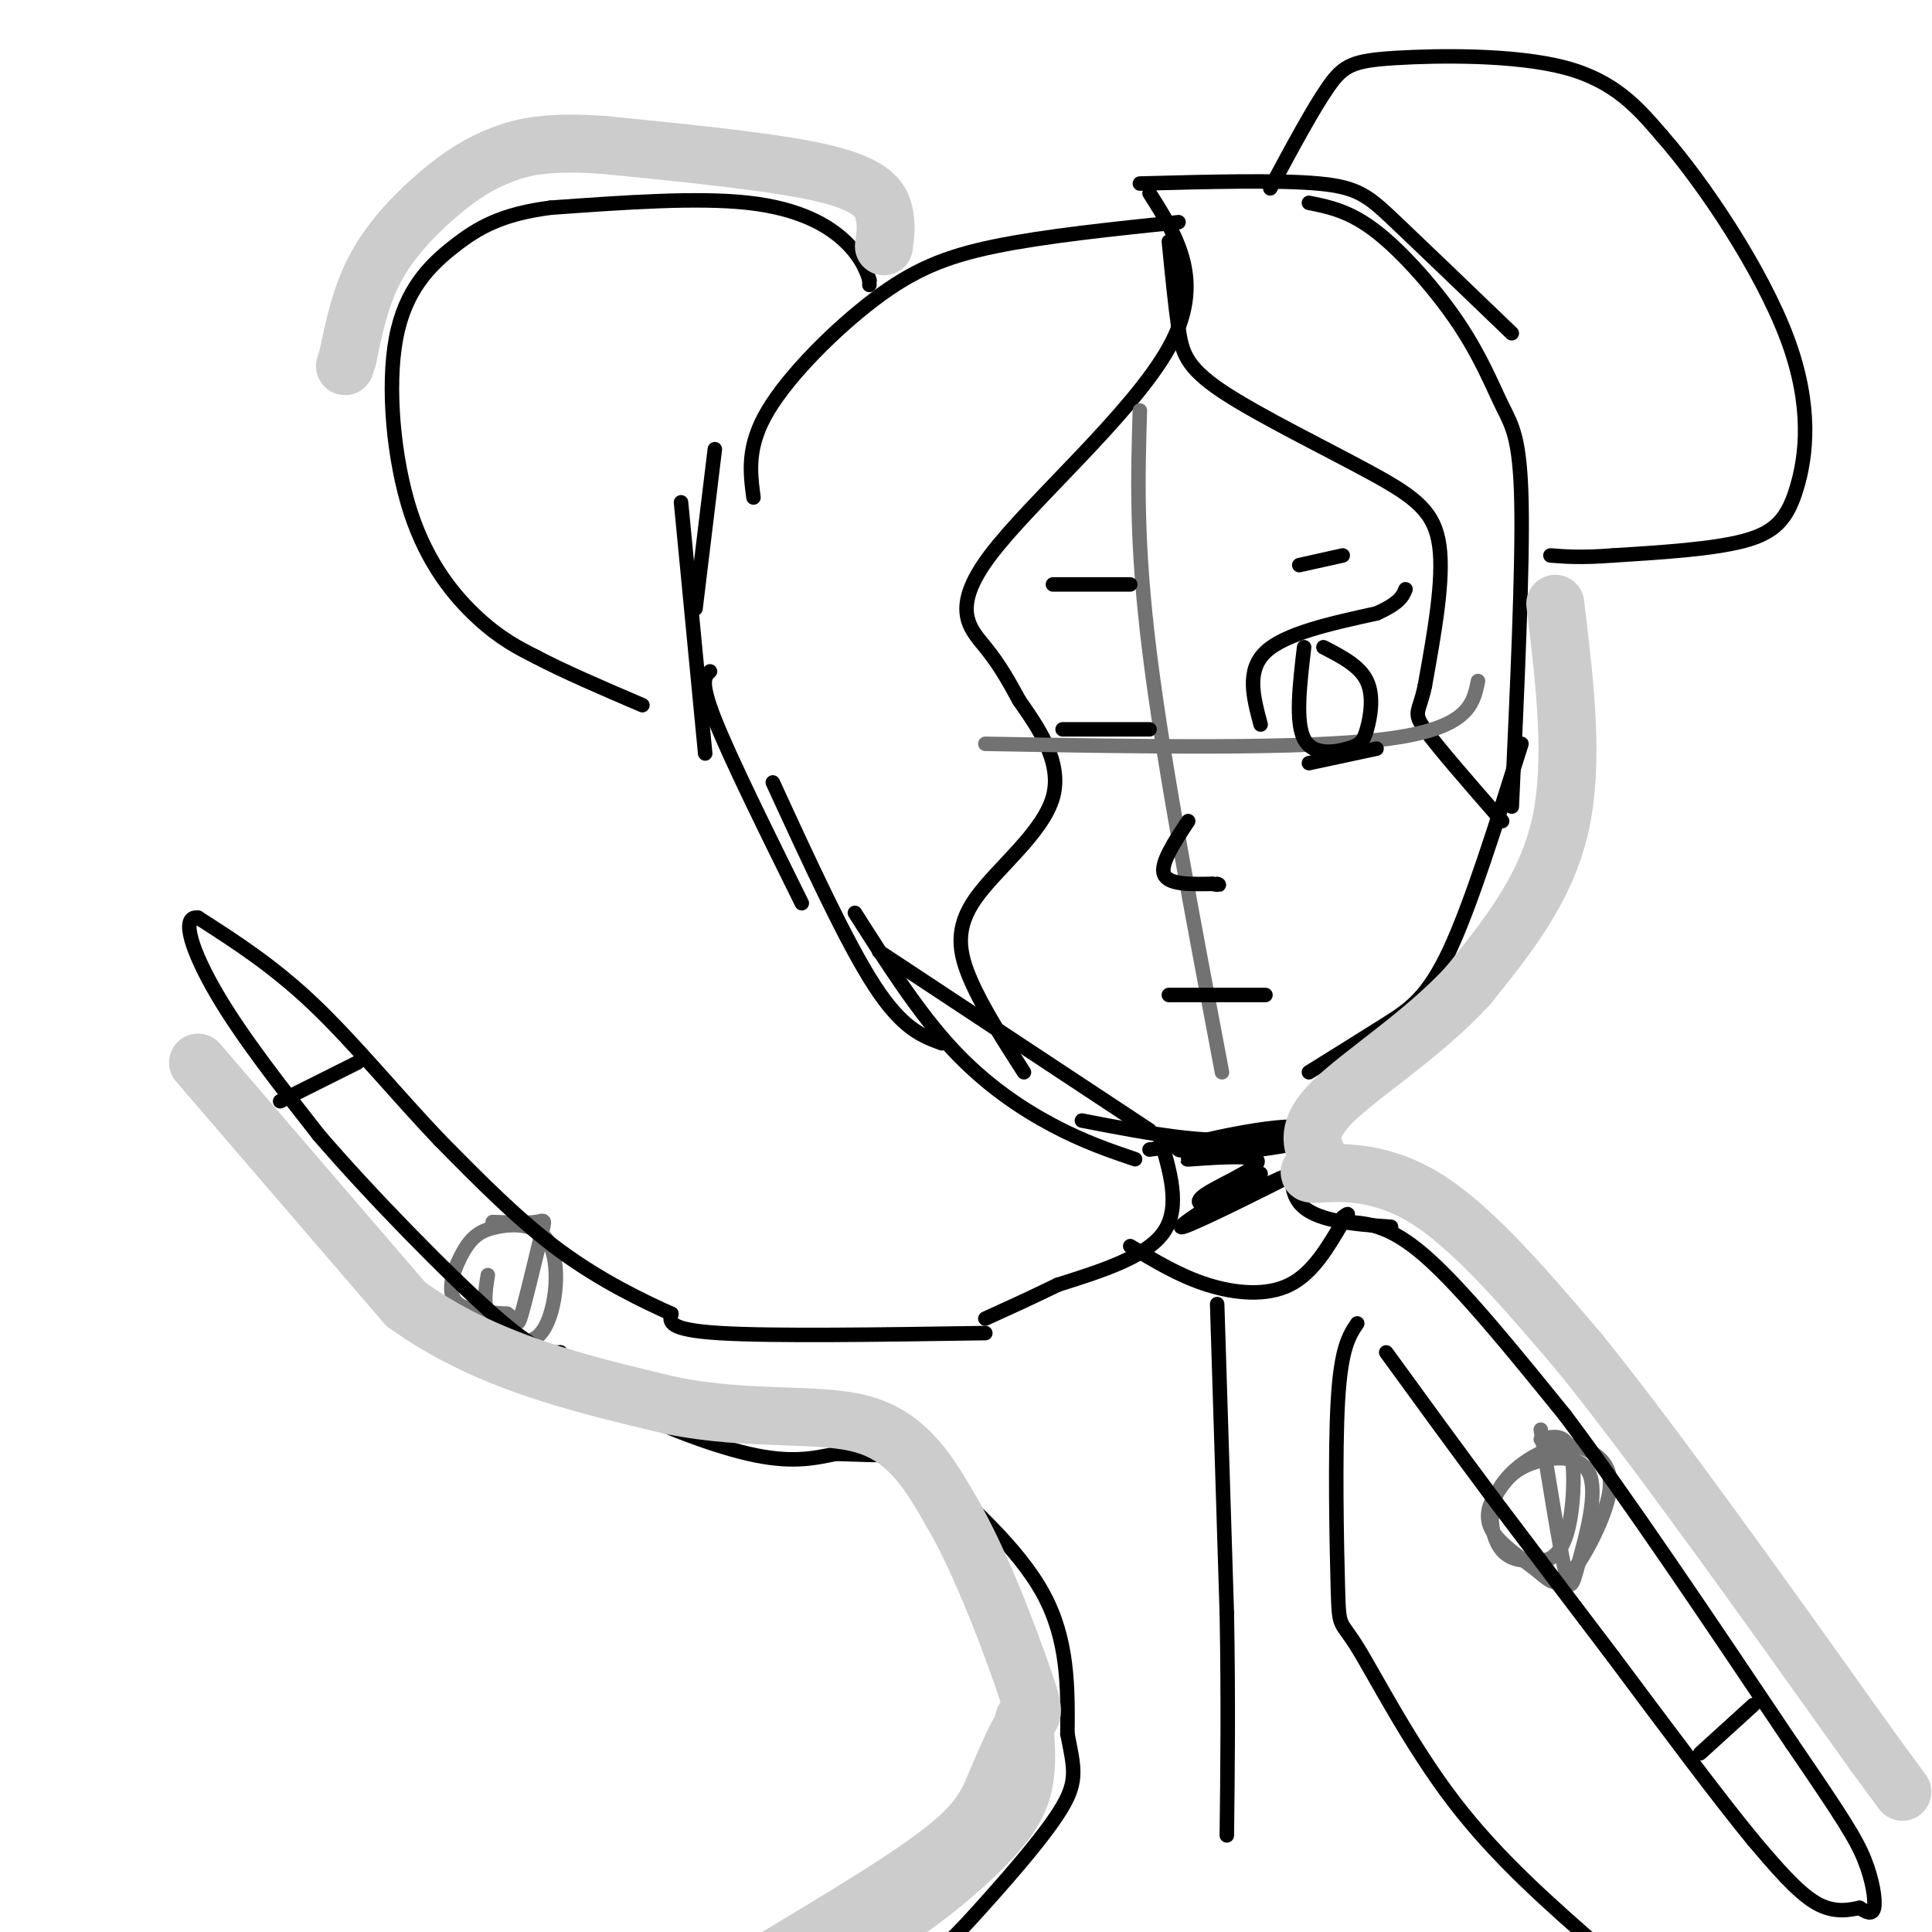 <svg viewBox='0 0 400 400' version='1.1' xmlns='http://www.w3.org/2000/svg' xmlns:xlink='http://www.w3.org/1999/xlink'><g fill='none' stroke='rgb(0,0,0)' stroke-width='3' stroke-linecap='round' stroke-linejoin='round'><path d='M148,93c0.000,0.000 -4.000,33.000 -4,33'/><path d='M141,104c0.000,0.000 5.000,52.000 5,52'/><path d='M147,139c-1.083,1.000 -2.167,2.000 1,10c3.167,8.000 10.583,23.000 18,38'/><path d='M160,162c7.583,16.500 15.167,33.000 21,42c5.833,9.000 9.917,10.500 14,12'/><path d='M182,197c0.000,0.000 56.000,37.000 56,37'/><path d='M177,189c6.489,10.200 12.978,20.400 20,28c7.022,7.600 14.578,12.600 21,16c6.422,3.400 11.711,5.200 17,7'/><path d='M224,232c14.583,2.833 29.167,5.667 39,3c9.833,-2.667 14.917,-10.833 20,-19'/><path d='M271,222c5.644,-3.511 11.289,-7.022 16,-10c4.711,-2.978 8.489,-5.422 13,-15c4.511,-9.578 9.756,-26.289 15,-43'/><path d='M156,103c-0.702,-5.304 -1.405,-10.607 3,-18c4.405,-7.393 13.917,-16.875 22,-23c8.083,-6.125 14.738,-8.893 25,-11c10.262,-2.107 24.131,-3.554 38,-5'/><path d='M236,38c14.378,-0.378 28.756,-0.756 37,0c8.244,0.756 10.356,2.644 16,8c5.644,5.356 14.822,14.178 24,23'/><path d='M271,42c4.230,0.841 8.459,1.681 14,6c5.541,4.319 12.392,12.116 17,19c4.608,6.884 6.971,12.853 9,17c2.029,4.147 3.722,6.470 4,20c0.278,13.530 -0.861,38.265 -2,63'/><path d='M238,40c5.804,9.161 11.607,18.321 4,32c-7.607,13.679 -28.625,31.875 -37,43c-8.375,11.125 -4.107,15.179 -1,19c3.107,3.821 5.054,7.411 7,11'/><path d='M211,145c3.587,5.169 9.054,12.592 7,20c-2.054,7.408 -11.630,14.802 -16,21c-4.370,6.198 -3.534,11.199 -1,17c2.534,5.801 6.767,12.400 11,19'/><path d='M242,50c0.649,6.577 1.298,13.155 2,18c0.702,4.845 1.456,7.959 9,13c7.544,5.041 21.877,12.011 31,17c9.123,4.989 13.035,7.997 14,15c0.965,7.003 -1.018,18.002 -3,29'/><path d='M295,142c-1.178,5.667 -2.622,5.333 0,9c2.622,3.667 9.311,11.333 16,19'/><path d='M180,59c0.000,0.000 0.000,-1.000 0,-1'/><path d='M180,58c-0.429,-1.476 -1.500,-4.667 -5,-8c-3.500,-3.333 -9.429,-6.810 -20,-8c-10.571,-1.190 -25.786,-0.095 -41,1'/><path d='M114,43c-10.145,1.311 -15.009,4.089 -20,8c-4.991,3.911 -10.111,8.956 -12,19c-1.889,10.044 -0.547,25.089 3,36c3.547,10.911 9.299,17.689 14,22c4.701,4.311 8.350,6.156 12,8'/><path d='M111,136c5.667,3.000 13.833,6.500 22,10'/><path d='M263,39c4.411,-8.220 8.821,-16.440 12,-21c3.179,-4.560 5.125,-5.458 14,-6c8.875,-0.542 24.679,-0.726 35,2c10.321,2.726 15.161,8.363 20,14'/><path d='M344,28c8.772,9.965 20.702,27.877 26,42c5.298,14.123 3.965,24.456 2,31c-1.965,6.544 -4.561,9.298 -11,11c-6.439,1.702 -16.719,2.351 -27,3'/><path d='M334,115c-6.667,0.500 -9.833,0.250 -13,0'/><path d='M240,235c2.250,7.417 4.500,14.833 1,20c-3.500,5.167 -12.750,8.083 -22,11'/><path d='M219,266c-6.167,3.000 -10.583,5.000 -15,7'/><path d='M270,231c-2.000,7.083 -4.000,14.167 -1,18c3.000,3.833 11.000,4.417 19,5'/><path d='M238,238c11.899,-1.565 23.798,-3.131 28,-4c4.202,-0.869 0.708,-1.042 -6,0c-6.708,1.042 -16.631,3.298 -16,4c0.631,0.702 11.815,-0.149 23,-1'/><path d='M267,237c-2.208,0.626 -19.227,2.690 -21,3c-1.773,0.310 11.700,-1.133 14,0c2.300,1.133 -6.573,4.844 -10,7c-3.427,2.156 -1.408,2.759 2,2c3.408,-0.759 8.204,-2.879 13,-5'/><path d='M265,244c4.250,-1.786 8.375,-3.750 3,-1c-5.375,2.750 -20.250,10.214 -23,11c-2.750,0.786 6.625,-5.107 16,-11'/></g>
<g fill='none' stroke='rgb(114,114,114)' stroke-width='3' stroke-linecap='round' stroke-linejoin='round'><path d='M101,264c-0.573,3.492 -1.145,6.984 1,10c2.145,3.016 7.008,5.557 10,2c2.992,-3.557 4.114,-13.213 2,-18c-2.114,-4.787 -7.464,-4.706 -11,-4c-3.536,0.706 -5.260,2.036 -7,5c-1.740,2.964 -3.497,7.561 -2,10c1.497,2.439 6.249,2.719 11,3'/><path d='M105,272c2.152,1.386 2.030,3.351 3,0c0.970,-3.351 3.030,-12.018 4,-16c0.970,-3.982 0.848,-3.281 -1,-3c-1.848,0.281 -5.424,0.140 -9,0'/><path d='M319,296c1.919,11.963 3.837,23.927 5,29c1.163,5.073 1.569,3.257 3,-2c1.431,-5.257 3.885,-13.954 2,-18c-1.885,-4.046 -8.110,-3.442 -12,-2c-3.890,1.442 -5.445,3.721 -7,6'/><path d='M310,309c-1.778,2.331 -2.724,5.158 -1,8c1.724,2.842 6.117,5.698 9,8c2.883,2.302 4.256,4.051 7,1c2.744,-3.051 6.859,-10.901 8,-16c1.141,-5.099 -0.691,-7.446 -3,-9c-2.309,-1.554 -5.093,-2.313 -9,-1c-3.907,1.313 -8.936,4.700 -11,9c-2.064,4.300 -1.161,9.514 1,12c2.161,2.486 5.581,2.243 9,2'/><path d='M320,323c2.452,-0.631 4.083,-3.208 5,-8c0.917,-4.792 1.119,-11.798 0,-15c-1.119,-3.202 -3.560,-2.601 -6,-2'/></g>
<g fill='none' stroke='rgb(0,0,0)' stroke-width='3' stroke-linecap='round' stroke-linejoin='round'><path d='M278,253c4.667,0.167 9.333,0.333 17,7c7.667,6.667 18.333,19.833 29,33'/><path d='M324,293c12.667,16.833 29.833,42.417 47,68'/><path d='M371,361c10.512,15.357 13.292,19.750 15,24c1.708,4.250 2.345,8.357 2,10c-0.345,1.643 -1.673,0.821 -3,0'/><path d='M385,395c-1.889,0.356 -5.111,1.244 -9,-1c-3.889,-2.244 -8.444,-7.622 -13,-13'/><path d='M363,381c-7.000,-8.500 -18.000,-23.250 -29,-38'/><path d='M334,343c-9.000,-11.833 -17.000,-22.417 -25,-33'/><path d='M309,310c-7.833,-10.500 -14.917,-20.250 -22,-30'/><path d='M204,276c-22.083,0.333 -44.167,0.667 -55,0c-10.833,-0.667 -10.417,-2.333 -10,-4'/><path d='M139,272c-5.556,-2.489 -14.444,-6.711 -23,-13c-8.556,-6.289 -16.778,-14.644 -25,-23'/><path d='M91,236c-8.600,-9.000 -17.600,-20.000 -26,-28c-8.400,-8.000 -16.200,-13.000 -24,-18'/><path d='M41,190c-3.778,-0.533 -1.222,7.133 4,16c5.222,8.867 13.111,18.933 21,29'/><path d='M66,235c10.644,12.378 26.756,28.822 36,37c9.244,8.178 11.622,8.089 14,8'/><path d='M116,280c3.202,2.845 4.208,5.958 11,10c6.792,4.042 19.369,9.012 28,11c8.631,1.988 13.315,0.994 18,0'/><path d='M173,301c5.378,0.133 9.822,0.467 12,0c2.178,-0.467 2.089,-1.733 2,-3'/><path d='M234,258c5.111,3.089 10.222,6.178 16,8c5.778,1.822 12.222,2.378 17,0c4.778,-2.378 7.889,-7.689 11,-13'/><path d='M278,253c1.833,-2.333 0.917,-1.667 0,-1'/><path d='M252,270c0.000,0.000 2.000,64.000 2,64'/><path d='M254,334c0.333,18.333 0.167,32.167 0,46'/><path d='M58,228c0.000,0.000 16.000,-8.000 16,-8'/><path d='M352,363c0.000,0.000 11.000,-10.000 11,-10'/><path d='M190,302c10.417,9.250 20.833,18.500 26,28c5.167,9.500 5.083,19.250 5,29'/><path d='M221,359c1.341,6.863 2.195,9.520 -1,15c-3.195,5.480 -10.437,13.783 -16,20c-5.563,6.217 -9.447,10.348 -15,14c-5.553,3.652 -12.777,6.826 -20,10'/><path d='M281,274c-1.679,2.504 -3.359,5.008 -4,16c-0.641,10.992 -0.244,30.472 0,39c0.244,8.528 0.335,6.104 4,12c3.665,5.896 10.904,20.113 20,32c9.096,11.887 20.048,21.443 31,31'/><path d='M332,404c7.167,5.667 9.583,4.333 12,3'/></g>
<g fill='none' stroke='rgb(114,114,114)' stroke-width='3' stroke-linecap='round' stroke-linejoin='round'><path d='M236,85c-0.417,13.583 -0.833,27.167 2,50c2.833,22.833 8.917,54.917 15,87'/><path d='M204,154c33.000,0.583 66.000,1.167 83,-1c17.000,-2.167 18.000,-7.083 19,-12'/></g>
<g fill='none' stroke='rgb(0,0,0)' stroke-width='3' stroke-linecap='round' stroke-linejoin='round'><path d='M261,150c-1.500,-5.583 -3.000,-11.167 1,-15c4.000,-3.833 13.500,-5.917 23,-8'/><path d='M285,127c4.833,-2.167 5.417,-3.583 6,-5'/><path d='M271,158c0.000,0.000 14.000,-3.000 14,-3'/><path d='M270,134c-0.912,7.751 -1.825,15.502 0,19c1.825,3.498 6.386,2.742 9,2c2.614,-0.742 3.281,-1.469 4,-4c0.719,-2.531 1.491,-6.866 0,-10c-1.491,-3.134 -5.246,-5.067 -9,-7'/><path d='M220,151c0.000,0.000 18.000,0.000 18,0'/><path d='M269,117c0.000,0.000 9.000,-2.000 9,-2'/><path d='M234,121c0.000,0.000 -16.000,0.000 -16,0'/><path d='M246,170c-2.917,4.417 -5.833,8.833 -5,11c0.833,2.167 5.417,2.083 10,2'/><path d='M251,183c1.833,0.333 1.417,0.167 1,0'/><path d='M242,206c0.000,0.000 20.000,0.000 20,0'/></g>
<g fill='none' stroke='rgb(204,204,204)' stroke-width='12' stroke-linecap='round' stroke-linejoin='round'><path d='M41,220c0.000,0.000 43.000,50.000 43,50'/><path d='M84,270c16.333,11.833 35.667,16.417 55,21'/><path d='M139,291c16.644,3.356 30.756,1.244 40,4c9.244,2.756 13.622,10.378 18,18'/><path d='M197,313c6.095,10.345 12.333,27.208 15,35c2.667,7.792 1.762,6.512 0,9c-1.762,2.488 -4.381,8.744 -7,15'/><path d='M205,372c-2.393,4.512 -4.875,8.292 -18,17c-13.125,8.708 -36.893,22.345 -44,27c-7.107,4.655 2.446,0.327 12,-4'/><path d='M155,412c6.478,-2.411 16.675,-6.440 26,-12c9.325,-5.560 17.780,-12.651 23,-18c5.220,-5.349 7.206,-8.957 8,-13c0.794,-4.043 0.397,-8.522 0,-13'/><path d='M322,125c2.000,16.417 4.000,32.833 1,46c-3.000,13.167 -11.000,23.083 -19,33'/><path d='M304,204c-9.044,9.933 -22.156,18.267 -28,24c-5.844,5.733 -4.422,8.867 -3,12'/><path d='M273,240c-1.393,2.619 -3.375,3.167 0,3c3.375,-0.167 12.107,-1.048 22,5c9.893,6.048 20.946,19.024 32,32'/><path d='M327,280c15.500,19.167 38.250,51.083 61,83'/><path d='M388,363c10.167,13.833 5.083,6.917 0,0'/><path d='M183,51c0.311,-2.200 0.622,-4.400 0,-7c-0.622,-2.600 -2.178,-5.600 -12,-8c-9.822,-2.400 -27.911,-4.200 -46,-6'/><path d='M125,30c-11.273,-0.781 -16.455,0.265 -21,2c-4.545,1.735 -8.455,4.159 -13,8c-4.545,3.841 -9.727,9.097 -13,15c-3.273,5.903 -4.636,12.451 -6,19'/><path d='M72,74c-1.000,3.167 -0.500,1.583 0,0'/></g>
</svg>